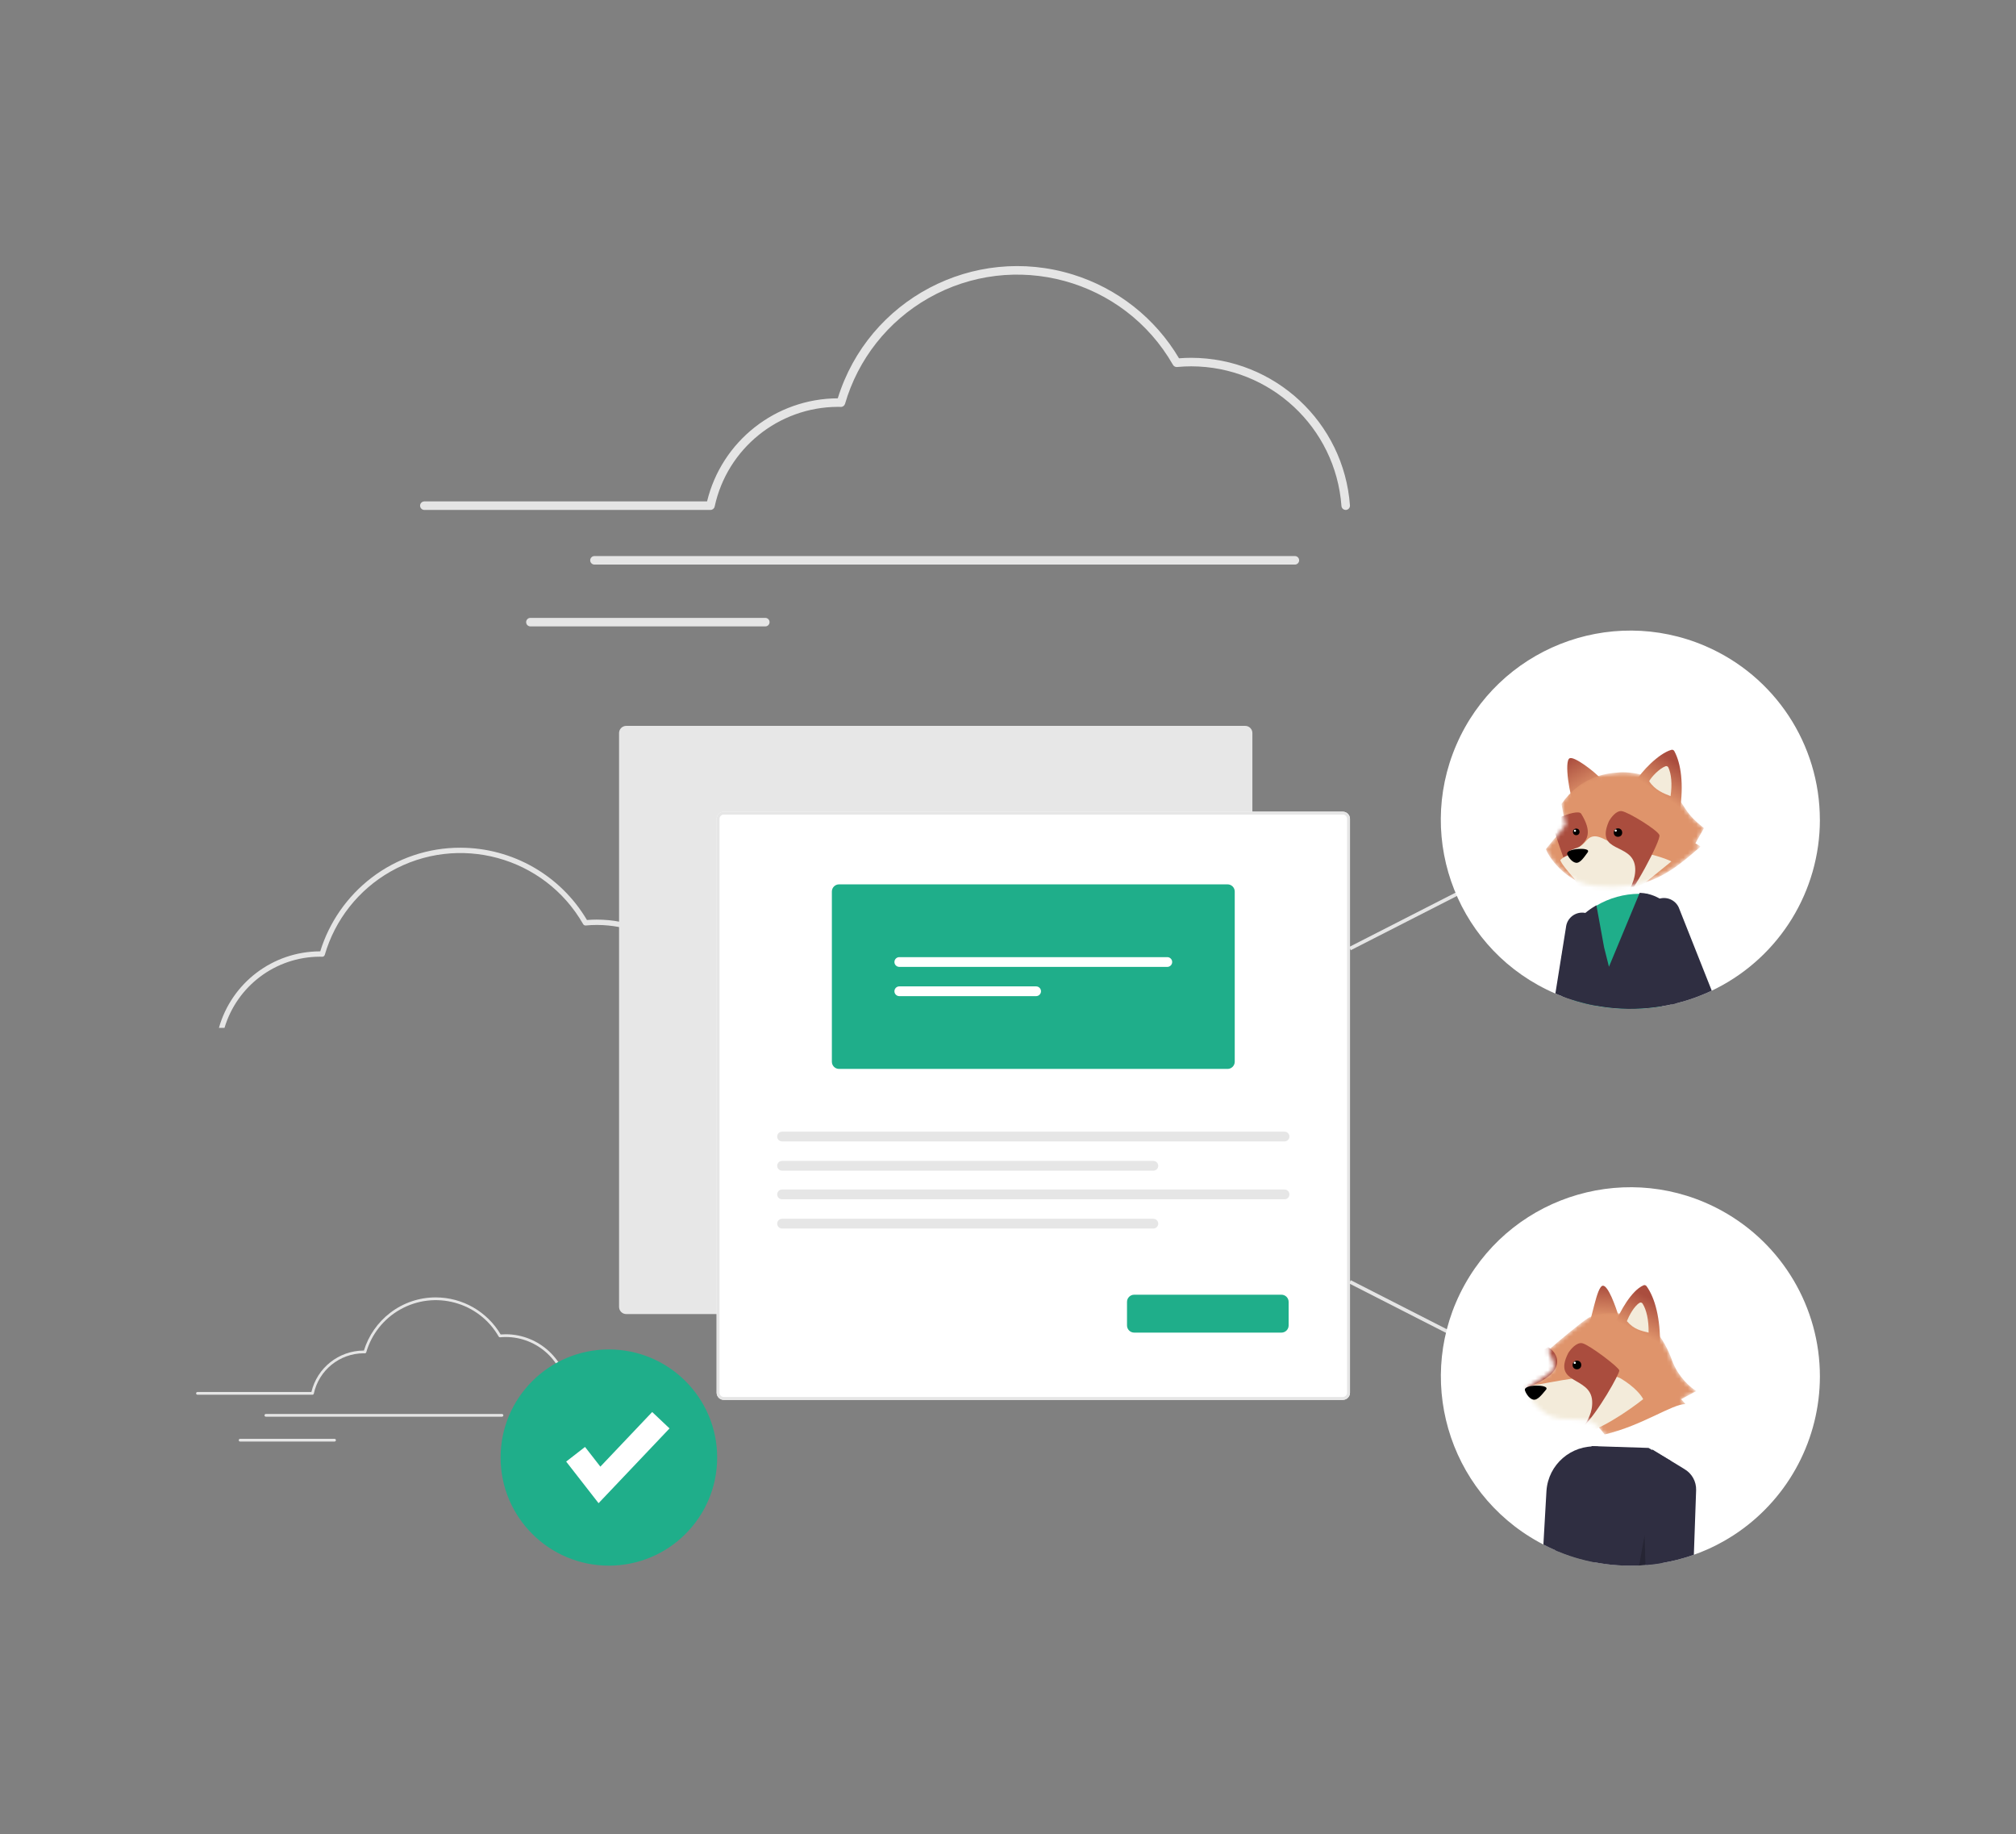 <svg width="476" height="433" viewBox="0 0 476 433" fill="none" xmlns="http://www.w3.org/2000/svg">
<rect x="0" y="0" width="476" height="433" fill="#808080" stroke="none"/>
<g clip-path="url(#clip0_22530_17958)">
<path d="M140.943 217.096C140.18 217.096 139.389 217.129 138.582 217.195C132.349 206.641 121.001 200.153 108.728 200.128C101.146 200.104 93.77 202.591 87.754 207.193C81.996 211.594 77.75 217.673 75.615 224.595C75.586 224.595 75.554 224.595 75.525 224.595C64.39 224.631 54.686 232.044 51.69 242.663H53.006C55.952 232.788 65.058 225.887 75.525 225.855C75.635 225.855 75.746 225.855 75.857 225.863L76.066 225.871C76.353 225.875 76.603 225.691 76.685 225.417C79.098 217.109 84.655 210.069 92.175 205.777C108.174 196.655 128.554 202.202 137.693 218.172C137.816 218.385 138.053 218.508 138.299 218.487C139.205 218.401 140.098 218.36 140.947 218.36C155.069 218.397 166.867 228.869 168.719 242.667H169.99C168.125 228.166 155.757 217.141 140.947 217.1L140.943 217.096Z" fill="#E5E5E5"/>
<path d="M294.006 310.225H147.865C146.926 310.225 146.168 309.464 146.168 308.531V173.059C146.168 172.122 146.93 171.365 147.865 171.365H294.006C294.945 171.365 295.703 172.126 295.703 173.059V308.531C295.703 309.468 294.941 310.225 294.006 310.225Z" fill="#E7E7E7"/>
<path d="M317.046 330.482H170.905C169.966 330.482 169.208 329.721 169.208 328.789V193.317C169.208 192.38 169.97 191.623 170.905 191.623H317.046C317.985 191.623 318.743 192.384 318.743 193.317V328.789C318.743 329.726 317.981 330.482 317.046 330.482Z" fill="white"/>
<path d="M317.046 330.482H170.905C169.966 330.482 169.208 329.721 169.208 328.789V193.317C169.208 192.38 169.97 191.623 170.905 191.623H317.046C317.985 191.623 318.743 192.384 318.743 193.317V328.789C318.743 329.726 317.981 330.482 317.046 330.482ZM170.905 192.294C170.343 192.294 169.888 192.748 169.888 193.308V328.785C169.888 329.345 170.343 329.799 170.905 329.799H317.046C317.608 329.799 318.063 329.345 318.063 328.785V193.313C318.063 192.752 317.608 192.298 317.046 192.298H170.905V192.294Z" fill="#E6E6E6"/>
<path d="M289.838 252.349H198.111C197.172 252.349 196.414 251.589 196.414 250.656V210.473C196.414 209.536 197.176 208.779 198.111 208.779H289.838C290.777 208.779 291.535 209.54 291.535 210.473V250.656C291.535 251.593 290.772 252.349 289.838 252.349Z" fill="#1FAE8A"/>
<path d="M212.335 225.961C211.7 225.961 211.184 226.48 211.184 227.115C211.184 227.749 211.7 228.26 212.335 228.264H275.614C276.249 228.264 276.765 227.744 276.765 227.11C276.765 226.476 276.249 225.965 275.614 225.961H212.335Z" fill="white"/>
<path d="M212.335 232.865C211.7 232.865 211.184 233.385 211.184 234.019C211.184 234.653 211.7 235.164 212.335 235.168H244.64C245.276 235.168 245.792 234.649 245.792 234.015C245.792 233.381 245.276 232.869 244.64 232.865H212.335Z" fill="white"/>
<path d="M184.654 267.162C184.018 267.162 183.502 267.682 183.502 268.316C183.502 268.95 184.018 269.461 184.654 269.465H303.297C303.932 269.465 304.449 268.946 304.449 268.312C304.449 267.678 303.932 267.166 303.297 267.162H184.654Z" fill="#E6E6E6"/>
<path d="M184.654 274.067C184.018 274.067 183.502 274.587 183.502 275.221C183.502 275.855 184.018 276.366 184.654 276.37H272.324C272.959 276.37 273.475 275.851 273.475 275.217C273.475 274.583 272.959 274.071 272.324 274.067H184.654Z" fill="#E6E6E6"/>
<path d="M184.654 280.821C184.018 280.821 183.502 281.341 183.502 281.975C183.502 282.609 184.018 283.12 184.654 283.124H303.297C303.932 283.124 304.449 282.605 304.449 281.971C304.449 281.337 303.932 280.825 303.297 280.821H184.654Z" fill="#E6E6E6"/>
<path d="M184.654 287.726C184.018 287.726 183.502 288.245 183.502 288.879C183.502 289.513 184.018 290.025 184.654 290.029H272.324C272.959 290.029 273.475 289.509 273.475 288.875C273.475 288.241 272.959 287.73 272.324 287.726H184.654Z" fill="#E6E6E6"/>
<path d="M302.563 314.602H267.795C266.857 314.602 266.099 313.841 266.099 312.908V307.349C266.099 306.412 266.861 305.655 267.795 305.655H302.563C303.502 305.655 304.26 306.416 304.26 307.349V312.908C304.26 313.845 303.498 314.602 302.563 314.602Z" fill="#1FAE8A"/>
<path d="M377.292 193.57L318.548 223.564L318.936 224.322L377.68 194.328L377.292 193.57Z" fill="#E5E5E5"/>
<path d="M318.929 302.231L318.541 302.988L377.291 332.972L377.679 332.215L318.929 302.231Z" fill="#E5E5E5"/>
<path d="M429.698 324.96C429.678 339.564 422.526 353.243 410.535 361.613C410.425 361.691 410.314 361.764 410.204 361.838C409.556 362.284 408.896 362.713 408.216 363.118C407.786 363.38 407.347 363.638 406.909 363.887C406.38 364.186 405.847 364.468 405.306 364.746C405.183 364.812 405.06 364.873 404.933 364.935C404.483 365.164 404.028 365.385 403.561 365.593C403.536 365.605 403.511 365.614 403.483 365.626C403.331 365.695 403.171 365.765 403.011 365.835C402.011 366.276 400.987 366.685 399.942 367.049C399.868 367.078 399.794 367.107 399.717 367.131C397.327 367.97 394.869 368.596 392.365 369.001C391.893 369.087 391.414 369.152 390.938 369.218C390.861 369.23 390.783 369.242 390.705 369.25C390.053 369.336 389.398 369.402 388.738 369.459C388.66 369.467 388.586 369.471 388.508 369.475C388.012 369.516 387.517 369.549 387.013 369.569C386.332 369.598 385.648 369.614 384.959 369.614C383.992 369.614 383.029 369.586 382.074 369.524C381.242 369.467 380.419 369.398 379.599 369.295C379.099 369.234 378.603 369.168 378.111 369.091C377.57 369.009 377.03 368.915 376.497 368.813C376.235 368.763 375.968 368.706 375.706 368.649C375.665 368.641 375.616 368.633 375.575 368.624C375.149 368.534 374.726 368.44 374.308 368.334C372.653 367.933 371.022 367.438 369.424 366.845C368.878 366.64 368.338 366.428 367.801 366.207C367.633 366.137 367.469 366.068 367.305 365.994C367.01 365.871 366.723 365.74 366.432 365.605C366.215 365.507 365.998 365.405 365.78 365.303C365.321 365.09 364.871 364.865 364.416 364.632C364.055 364.448 363.69 364.251 363.338 364.059C363.33 364.055 363.326 364.051 363.317 364.047C341.688 352.118 333.84 324.944 345.79 303.353C357.74 281.762 384.963 273.928 406.593 285.857C420.846 293.719 429.698 308.691 429.698 324.948V324.96Z" fill="white"/>
<path d="M429.697 193.529C429.693 210.31 420.276 225.674 405.306 233.316C404.925 233.512 404.543 233.704 404.158 233.88C403.933 233.991 403.707 234.093 403.482 234.195C402.929 234.445 402.367 234.69 401.798 234.915C399.781 235.737 397.708 236.408 395.589 236.92C395.29 236.997 394.983 237.063 394.683 237.132C393.921 237.304 393.151 237.451 392.376 237.574C388.151 238.282 383.848 238.38 379.594 237.873C378.713 237.77 377.836 237.64 376.967 237.48C376.553 237.402 376.14 237.325 375.73 237.239C375.672 237.226 375.619 237.214 375.562 237.206C374.095 236.899 372.644 236.511 371.214 236.048C370.447 235.803 369.685 235.537 368.939 235.251C368.55 235.103 368.169 234.948 367.788 234.792C367.599 234.715 367.415 234.637 367.23 234.555C344.539 224.791 334.073 198.512 343.855 175.857C353.637 153.207 379.963 142.76 402.658 152.524C419.063 159.585 429.689 175.706 429.689 193.533L429.697 193.529Z" fill="white"/>
<path d="M378.487 223.686L377.323 218.454C377.16 217.71 376.778 217.031 376.229 216.507C375.742 216.082 375.168 215.767 374.545 215.574C374.471 215.558 374.402 215.542 374.324 215.529C374.291 215.521 374.258 215.513 374.225 215.509C372.135 215.145 370.148 216.544 369.783 218.63C369.767 218.728 369.754 218.83 369.742 218.929L368.754 225.102L367.242 234.551C367.427 234.633 367.611 234.715 367.8 234.788C368.181 234.944 368.562 235.099 368.951 235.247C369.697 235.537 370.459 235.799 371.226 236.044C372.652 236.506 374.102 236.891 375.574 237.202C375.631 237.21 375.684 237.222 375.742 237.235C376.151 237.32 376.565 237.402 376.979 237.476L379.045 226.173L378.491 223.682L378.487 223.686Z" fill="#2F2E41"/>
<path d="M391.306 229.139L389.405 214.184L389.003 211.013H388.819C388.212 210.989 387.626 210.985 387.044 211.005C383.487 211.022 380 211.983 376.943 213.795C376.143 214.282 375.377 214.83 374.66 215.427L374.627 215.46L374.541 215.571L371.521 219.449V219.526L371.222 236.04C372.648 236.503 374.099 236.887 375.57 237.198C375.627 237.206 375.68 237.219 375.738 237.231C376.148 237.317 376.562 237.399 376.975 237.472C377.844 237.628 378.721 237.759 379.602 237.865C383.856 238.372 388.159 238.274 392.384 237.566L391.311 229.131L391.306 229.139Z" fill="#1FAE8A"/>
<path d="M370.609 179.009C371.688 178.491 376.374 182.055 378.037 183.885C376.26 186.905 372.696 192.18 371.768 190.348C370.609 188.06 369.261 179.657 370.609 179.009Z" fill="url(#paint0_linear_22530_17958)"/>
<mask id="mask0_22530_17958" style="mask-type:alpha" maskUnits="userSpaceOnUse" x="364" y="182" width="39" height="28">
<path d="M368.683 189.806C371.491 183.611 378.859 182.549 382.031 182.374C384.478 182.064 392.009 182.783 395.925 187.996C398.397 191.286 398.131 192.141 402.325 195.51L400.309 199.078C400.459 199.175 400.915 199.467 401.541 199.855C394.945 205.551 389.178 210.458 376.537 209.152C370.419 208.52 366.069 203.213 364.992 200.46L369.658 194.784C369.658 194.784 369.366 193.623 368.683 189.806Z" fill="#DF946B"/>
</mask>
<g mask="url(#mask0_22530_17958)">
<path d="M368.683 189.806C373.004 183.564 378.859 182.549 382.031 182.374C384.478 182.064 392.009 182.783 395.925 187.996C398.397 191.286 398.131 192.141 402.325 195.51L400.309 199.078C400.459 199.175 400.915 199.467 401.541 199.855C394.945 205.551 389.285 210.565 376.644 209.259C370.526 208.627 366.069 203.213 364.992 200.46L369.658 194.784C369.658 194.784 369.366 193.623 368.683 189.806Z" fill="#DF946B"/>
<path d="M368.721 192.771C369.954 192.269 372.819 191.263 373.346 192.122C378.537 200.587 368.972 199.477 370.22 204.655L369.808 204.334C368.57 200.894 367.529 197.849 367.437 197.482C367.116 196.197 365.831 193.949 368.721 192.771Z" fill="#AA4D3E"/>
<path d="M394.631 203.371L388.421 208.403C385.572 209.665 381.488 212.304 376.947 212.434C372.406 212.564 370.991 205.069 370.113 201.551C370.632 201.406 370.27 201.13 370.755 200.802C371.058 200.597 372.04 200.266 372.584 200.063C374.369 199.394 374.61 197.435 376.594 197.435C378.801 197.435 382.532 200.796 385.744 201.016C389.277 201.258 393.774 202.856 394.631 203.371Z" fill="#F3EBDA"/>
<path d="M368.4 203.04C369.256 202.141 370.833 201.674 370.833 201.674L374.717 210.651C374.717 210.651 368.828 204.646 368.4 203.04Z" fill="#F3EBDA"/>
<path d="M374.842 201.263C375.477 200.428 373.687 200.348 372.712 200.413C370.82 200.539 369.907 201.095 370.025 201.583C370.144 202.071 371.017 203.499 372.065 203.678C373.114 203.856 374.047 202.307 374.842 201.263Z" fill="black"/>
<path d="M382.937 191.498C381.623 191.285 380.332 193.045 379.851 193.952C376.606 201.54 385.299 198.838 386.052 204.536C386.806 210.234 378.917 217.244 382.211 214.151C385.504 211.058 392.201 198.328 391.81 197.156C391.419 195.983 384.579 191.763 382.937 191.498Z" fill="#AA4D3E"/>
<circle cx="0.997" cy="0.997" r="0.997" transform="matrix(-0.998 0.066 0.066 0.998 382.952 195.495)" fill="black"/>
<circle cx="0.784" cy="0.784" r="0.784" transform="matrix(-0.998 0.066 0.066 0.998 372.899 195.555)" fill="black"/>
<circle cx="381.492" cy="196.092" r="0.249" transform="rotate(176.198 381.492 196.092)" fill="white"/>
<circle cx="371.866" cy="196.123" r="0.249" transform="rotate(176.198 371.866 196.123)" fill="white"/>
</g>
<path d="M394.642 177.021C391.59 177.875 387.46 182.256 386.173 184.527C388.036 187.298 392.657 189.67 396.669 191.198C397.553 185.186 396.924 180.244 395.32 177.317C395.186 177.073 394.91 176.946 394.642 177.021Z" fill="url(#paint1_linear_22530_17958)"/>
<path d="M393.243 180.894C391.791 181.445 389.984 183.334 389.385 184.42C390.767 186.559 392.864 187.322 394.438 187.951C394.86 185.067 394.611 182.675 393.917 181.183C393.797 180.925 393.509 180.793 393.243 180.894Z" fill="url(#paint2_linear_22530_17958)"/>
<path d="M394.417 214.282C393.015 212.633 391.118 211.488 389.007 211.013H389.003C388.442 210.886 387.868 210.813 387.29 210.788H387.143L387.053 211.005L379.893 228.231L378.738 223.629L376.947 213.795L376.935 213.721L376.668 213.877C375.84 214.355 375.054 214.903 374.324 215.521C371.419 217.967 369.484 221.367 368.857 225.11C368.673 226.218 368.607 227.343 368.656 228.464L368.951 235.238C369.697 235.529 370.46 235.791 371.226 236.036C372.652 236.498 374.103 236.883 375.574 237.194C375.631 237.202 375.685 237.214 375.742 237.226C376.152 237.312 376.566 237.394 376.98 237.468C377.848 237.623 378.725 237.754 379.606 237.86C383.86 238.368 388.163 238.27 392.388 237.562C393.163 237.439 393.933 237.292 394.696 237.12C394.999 237.05 395.306 236.985 395.601 236.907L394.958 235.013L396.663 221.874C397.015 219.137 396.204 216.38 394.425 214.269L394.417 214.282Z" fill="#2F2E41"/>
<path d="M396.532 214.645C395.901 212.702 393.843 211.597 391.868 212.141C391.712 212.182 391.565 212.231 391.417 212.289C389.971 212.878 389.028 214.281 389.032 215.839L389.049 223.788L391.307 229.134L394.688 237.128C394.991 237.058 395.298 236.993 395.593 236.915C397.712 236.404 399.786 235.733 401.802 234.91C402.367 234.685 402.933 234.444 403.486 234.19C403.712 234.088 403.937 233.986 404.162 233.875L396.532 214.641V214.645Z" fill="#2F2E41"/>
<path d="M377.194 341.494C370.981 341.048 365.588 345.716 365.142 351.917C365.137 352.003 365.129 352.089 365.125 352.175L364.412 364.644C364.863 364.877 365.314 365.102 365.777 365.315C365.994 365.417 366.211 365.519 366.428 365.617C366.719 365.748 367.006 365.879 367.301 366.006C367.461 366.08 367.629 366.149 367.797 366.219C368.334 366.439 368.875 366.652 369.42 366.857C371.018 367.45 372.645 367.945 374.305 368.346C374.723 368.452 375.145 368.546 375.571 368.636C375.612 368.644 375.661 368.653 375.702 368.661C375.965 368.718 376.231 368.771 376.493 368.824L377.395 341.515L377.19 341.502L377.194 341.494Z" fill="#2F2E41"/>
<path d="M378.486 303.527C379.717 303.527 381.477 308.398 382.203 310.833C379.212 312.841 373.487 316.396 374.513 314.55C375.794 312.243 376.948 303.527 378.486 303.527Z" fill="url(#paint3_linear_22530_17958)"/>
<mask id="mask1_22530_17958" style="mask-type:alpha" maskUnits="userSpaceOnUse" x="360" y="309" width="41" height="30">
<path d="M374.897 311.219C376.948 309.886 380.793 309.894 382.46 310.065C389.125 310.065 392.97 316.089 394.764 321.088C396.2 325.087 399.208 327.625 400.532 328.394L396.943 330.317C397.029 330.402 397.353 330.753 397.969 331.47C396.328 332.291 396.26 335.657 396.431 337.238C392.803 338.835 393.311 338.352 389.086 337.484C389.086 337.566 379.506 339.487 378.871 338.648C375.282 333.906 374.128 335.444 368.617 334.931C363.105 334.418 360.413 328.522 360.67 327.753C360.926 326.984 366.31 324.421 366.822 323.139C367.232 322.114 366.139 319.806 365.54 318.781C367.805 316.816 372.846 312.552 374.897 311.219Z" fill="#DF946B"/>
</mask>
<g mask="url(#mask1_22530_17958)">
<path d="M374.897 311.219C376.948 309.886 380.793 309.894 382.46 310.065C389.125 310.065 392.97 316.089 394.764 321.088C396.2 325.087 399.208 327.625 400.532 328.394L396.943 330.317C397.029 330.402 397.353 330.753 397.969 331.47C394.764 331.47 387.875 336.511 378.871 338.648C375.282 333.906 374.128 335.444 368.617 334.931C363.105 334.418 360.413 328.522 360.67 327.753C360.926 326.984 366.31 324.421 366.822 323.139C367.232 322.114 366.139 319.806 365.54 318.781C367.805 316.816 372.846 312.552 374.897 311.219Z" fill="#DF946B"/>
<path d="M382.717 325.446C379.333 323.395 365.584 326.514 360.286 327.368L354.646 331.855C358.577 334.333 367.592 339.186 372.206 338.776C376.82 338.366 384.639 332.965 387.972 330.316C387.63 329.547 386.1 327.497 382.717 325.446Z" fill="#F3EBDA"/>
<path d="M367.207 323.139C368.54 320.575 366.651 318.653 365.54 318.012L359.003 321.857L358.708 328.256C360.802 327.615 365.874 325.702 367.207 323.139Z" fill="#AA4D3E"/>
<path d="M373.616 317.115C372.283 316.807 370.839 318.524 370.283 319.422C366.438 326.984 375.539 324.805 375.923 330.701C376.095 333.333 374.836 335.556 373.71 336.949C373.502 337.15 373.299 337.333 373.103 337.494C371.116 339.127 372.312 338.676 373.71 336.949C377.305 333.454 382.453 324.25 382.332 323.523C382.204 322.754 375.282 317.499 373.616 317.115Z" fill="#AA4D3E"/>
</g>
<path d="M364.997 328.129C365.706 327.316 363.875 327.112 362.87 327.112C360.921 327.112 359.946 327.621 360.035 328.129C360.123 328.637 360.921 330.163 361.984 330.417C363.048 330.671 364.111 329.146 364.997 328.129Z" fill="black"/>
<path d="M388.053 303.43C385.139 304.697 382.452 309.759 381.434 312.244C383.692 314.828 387.654 316.589 391.944 317.627C392.067 311.374 390.782 306.411 388.763 303.635C388.599 303.411 388.308 303.319 388.053 303.43Z" fill="url(#paint4_linear_22530_17958)"/>
<path d="M387.133 307.567C385.799 308.352 384.596 310.706 384.126 311.893C385.813 313.895 387.562 314.168 389.249 314.605C389.306 311.602 388.739 309.189 387.834 307.759C387.681 307.519 387.378 307.423 387.133 307.567Z" fill="url(#paint5_linear_22530_17958)"/>
<circle cx="1.025" cy="1.025" r="1.025" transform="matrix(-1 0 0 1 373.359 321.216)" fill="black"/>
<circle cx="371.821" cy="321.729" r="0.256" transform="rotate(180 371.821 321.729)" fill="white"/>
<path d="M388.738 369.463C389.398 369.406 390.053 369.34 390.705 369.254C390.783 369.246 390.861 369.234 390.939 369.222C391.414 369.156 391.893 369.091 392.365 369.005C392.402 367.851 392.389 367.021 392.389 366.923L394.508 344.894L390.094 342.325L389.234 341.822L375.886 341.393L375.776 341.487L369.366 347.034L367.301 366.006C367.465 366.08 367.629 366.15 367.797 366.219C368.334 366.44 368.874 366.653 369.42 366.857C371.018 367.45 372.645 367.945 374.304 368.346C374.722 368.453 375.145 368.547 375.571 368.637C375.612 368.645 375.661 368.653 375.702 368.661C375.964 368.719 376.231 368.772 376.493 368.825C377.026 368.927 377.566 369.021 378.107 369.103C378.599 369.181 379.095 369.246 379.595 369.308C380.415 369.41 381.238 369.484 382.07 369.537C383.025 369.598 383.988 369.627 384.955 369.627C385.644 369.627 386.328 369.61 387.008 369.582C387.513 369.561 388.008 369.533 388.504 369.488L388.734 369.471L388.738 369.463Z" fill="#2F2E41"/>
<path d="M397.663 346.788L390.102 342.178L390.094 342.321L388.733 369.463C389.393 369.406 390.049 369.34 390.7 369.254C390.778 369.246 390.856 369.234 390.934 369.221C391.409 369.156 391.889 369.091 392.36 369.005C394.86 368.596 397.319 367.97 399.712 367.135C399.79 367.111 399.864 367.086 399.938 367.053L400.474 351.836C400.552 349.762 399.466 347.819 397.659 346.792L397.663 346.788Z" fill="#2F2E41"/>
<path opacity="0.2" d="M388.508 369.479C388.013 369.52 387.517 369.553 387.013 369.574L388.324 362.378V362.877L388.508 369.484V369.479Z" fill="black"/>
<path d="M134.075 329.268C133.907 329.268 133.763 329.137 133.751 328.969C133.198 321.471 126.952 315.662 119.42 315.641C118.985 315.641 118.526 315.662 118.063 315.707C117.936 315.719 117.817 315.654 117.752 315.547C113.064 307.358 102.618 304.515 94.413 309.19C90.557 311.391 87.709 314.999 86.471 319.258C86.43 319.397 86.299 319.491 86.156 319.491H86.049C85.992 319.487 85.934 319.483 85.877 319.483C80.197 319.499 75.292 323.467 74.095 329.01C74.062 329.157 73.931 329.268 73.779 329.268H46.626C46.445 329.268 46.302 329.125 46.302 328.945C46.302 328.765 46.445 328.621 46.626 328.621H73.525C74.882 322.903 79.992 318.857 85.881 318.836C85.897 318.836 85.914 318.836 85.926 318.836C87.02 315.29 89.196 312.173 92.151 309.914C95.237 307.554 99.019 306.278 102.905 306.29C109.199 306.302 115.018 309.628 118.211 315.04C118.625 315.007 119.03 314.991 119.42 314.991C127.292 315.012 133.816 321.082 134.394 328.92C134.407 329.096 134.271 329.251 134.095 329.264C134.095 329.264 134.079 329.264 134.07 329.264L134.075 329.268Z" fill="#E5E5E5"/>
<path d="M118.526 334.455H62.772C62.592 334.455 62.448 334.307 62.452 334.132C62.452 333.956 62.596 333.812 62.772 333.812H118.522C118.703 333.812 118.846 333.96 118.842 334.136C118.842 334.312 118.698 334.455 118.522 334.455H118.526Z" fill="#E5E5E5"/>
<path d="M78.987 340.321H56.694C56.514 340.321 56.37 340.178 56.37 339.998C56.37 339.818 56.514 339.675 56.694 339.675H78.992C79.172 339.675 79.315 339.822 79.315 339.998C79.315 340.174 79.172 340.317 78.992 340.321H78.987Z" fill="#E5E5E5"/>
<path d="M317.734 120.38C317.206 120.38 316.767 119.97 316.73 119.443C315.361 100.895 299.916 86.529 281.282 86.48C280.208 86.48 279.077 86.533 277.925 86.643C277.532 86.68 277.151 86.484 276.958 86.14C265.357 65.871 239.49 58.827 219.184 70.407C209.635 75.852 202.582 84.794 199.521 95.336C199.394 95.774 198.988 96.073 198.529 96.064L198.263 96.056C198.123 96.052 197.984 96.048 197.845 96.048C183.809 96.093 171.695 105.886 168.74 119.586C168.642 120.052 168.232 120.384 167.753 120.384H100.196C99.638 120.384 99.188 119.934 99.188 119.377C99.188 118.821 99.638 118.371 100.196 118.371H166.945C170.404 104.139 183.137 94.097 197.808 94.035C205.041 70.665 229.884 57.579 253.288 64.803C263.824 68.055 272.77 75.108 278.38 84.586C279.372 84.508 280.343 84.471 281.282 84.471C300.969 84.524 317.296 99.705 318.738 119.308C318.779 119.864 318.357 120.343 317.804 120.384C317.779 120.384 317.755 120.384 317.734 120.384V120.38Z" fill="#E5E5E5"/>
<path d="M305.735 133.286H140.361C139.803 133.286 139.353 132.836 139.353 132.28C139.353 131.723 139.803 131.273 140.361 131.273H305.735C306.292 131.273 306.743 131.723 306.743 132.28C306.743 132.836 306.292 133.286 305.735 133.286Z" fill="#E5E5E5"/>
<path d="M180.694 147.882H125.235C124.677 147.882 124.227 147.432 124.227 146.875C124.227 146.319 124.677 145.869 125.235 145.869H180.694C181.251 145.869 181.702 146.319 181.702 146.875C181.702 147.432 181.251 147.882 180.694 147.882Z" fill="#E5E5E5"/>
<path d="M143.763 369.618C157.884 369.618 169.331 358.192 169.331 344.096C169.331 330.001 157.884 318.574 143.763 318.574C129.642 318.574 118.195 330.001 118.195 344.096C118.195 358.192 129.642 369.618 143.763 369.618Z" fill="#1FAE8A"/>
<path d="M141.33 354.871L133.679 345.049L138.129 341.593L141.752 346.244L153.989 333.346L158.083 337.22L141.33 354.871Z" fill="white"/>
</g>
<defs>
<linearGradient id="paint0_linear_22530_17958" x1="370.649" y1="179.067" x2="375.067" y2="186.643" gradientUnits="userSpaceOnUse">
<stop stop-color="#AA4D3E"/>
<stop offset="1" stop-color="#DF946B"/>
</linearGradient>
<linearGradient id="paint1_linear_22530_17958" x1="394.126" y1="178.957" x2="389.477" y2="185.813" gradientUnits="userSpaceOnUse">
<stop stop-color="#AA4D3E"/>
<stop offset="1" stop-color="#DF946B"/>
</linearGradient>
<linearGradient id="paint2_linear_22530_17958" x1="392.854" y1="180.658" x2="391.968" y2="187.637" gradientUnits="userSpaceOnUse">
<stop stop-color="#F3EBDA"/>
<stop offset="1" stop-color="#F3EBDA"/>
</linearGradient>
<linearGradient id="paint3_linear_22530_17958" x1="378.299" y1="303.491" x2="377.799" y2="310.904" gradientUnits="userSpaceOnUse">
<stop stop-color="#AA4D3E"/>
<stop offset="1" stop-color="#DF946B"/>
</linearGradient>
<linearGradient id="paint4_linear_22530_17958" x1="387.764" y1="305.473" x2="383.912" y2="313.067" gradientUnits="userSpaceOnUse">
<stop stop-color="#AA4D3E"/>
<stop offset="1" stop-color="#DF946B"/>
</linearGradient>
<linearGradient id="paint5_linear_22530_17958" x1="386.689" y1="307.373" x2="386.689" y2="314.605" gradientUnits="userSpaceOnUse">
<stop stop-color="#F3EBDA"/>
<stop offset="1" stop-color="#F3EBDA"/>
</linearGradient>
<clipPath id="clip0_22530_17958">
<rect width="383.396" height="306.804" fill="white" transform="translate(46.302 62.815)"/>
</clipPath>
</defs>
</svg>
